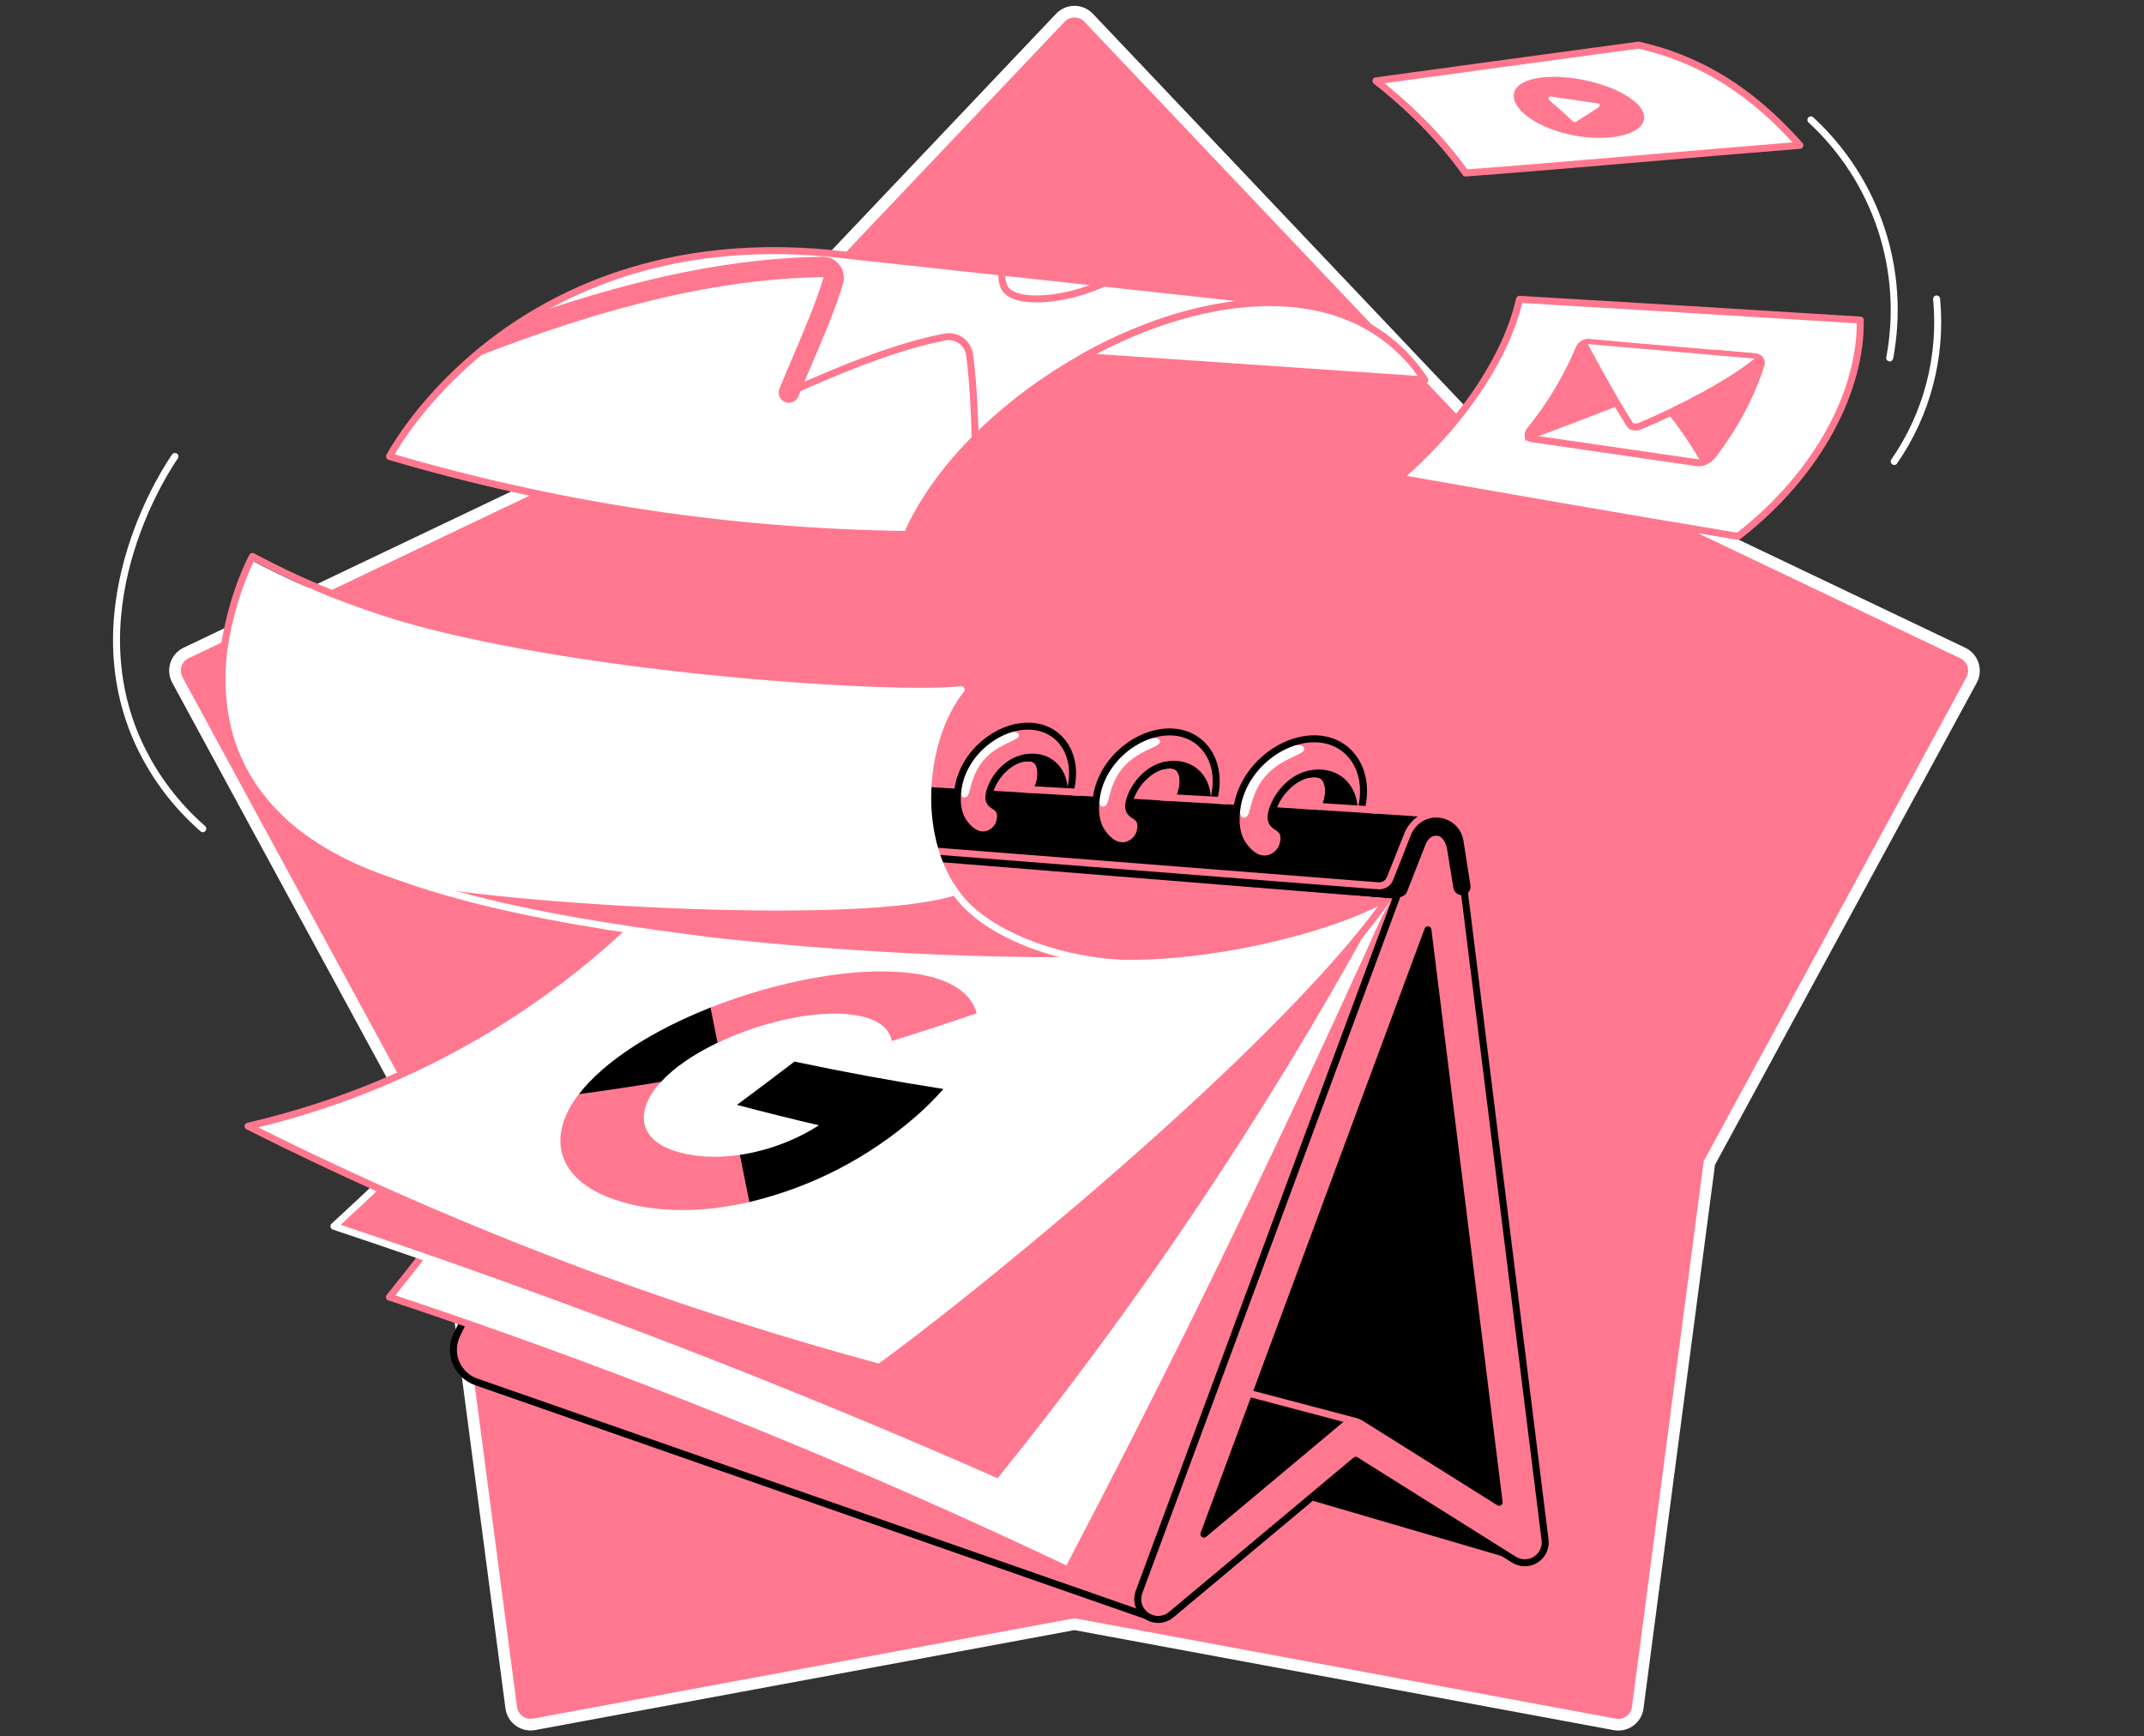 <svg width="368" height="298" viewBox="0 0 368 298" fill="none" xmlns="http://www.w3.org/2000/svg">
<rect x="0" y="0" width="368" height="298" fill="#333333" stroke="none"/>
<path d="M181.992 3.049L117.077 71.471L31.943 112.06C31.533 112.256 31.166 112.534 30.866 112.877C30.567 113.219 30.34 113.619 30.199 114.052C30.058 114.485 30.007 114.942 30.049 115.395C30.09 115.848 30.224 116.288 30.441 116.688L75.452 199.572L87.75 293.081C87.811 293.531 87.963 293.965 88.197 294.355C88.431 294.745 88.742 295.083 89.11 295.35C89.479 295.616 89.897 295.805 90.341 295.904C90.785 296.004 91.244 296.012 91.691 295.929L184.427 278.743L277.159 295.943C277.606 296.027 278.065 296.018 278.509 295.918C278.953 295.819 279.372 295.63 279.74 295.364C280.109 295.097 280.419 294.759 280.653 294.369C280.887 293.979 281.039 293.545 281.101 293.095L293.398 199.587L338.41 116.706C338.627 116.306 338.76 115.866 338.801 115.413C338.843 114.959 338.792 114.502 338.651 114.07C338.511 113.637 338.284 113.237 337.984 112.894C337.684 112.552 337.318 112.274 336.907 112.078L251.773 71.488L186.859 3.049C186.546 2.718 186.169 2.454 185.75 2.273C185.332 2.093 184.881 2 184.425 2C183.969 2 183.519 2.093 183.1 2.273C182.682 2.454 182.304 2.718 181.992 3.049" fill="#FF788F"/>
<path d="M181.992 3.049L117.077 71.471L31.943 112.06C31.533 112.256 31.166 112.534 30.866 112.877C30.567 113.219 30.34 113.619 30.199 114.052C30.058 114.485 30.007 114.942 30.049 115.395C30.09 115.848 30.224 116.288 30.441 116.688L75.452 199.572L87.75 293.081C87.811 293.531 87.963 293.965 88.197 294.355C88.431 294.745 88.742 295.083 89.11 295.35C89.479 295.616 89.897 295.805 90.341 295.904C90.785 296.004 91.244 296.012 91.691 295.929L184.427 278.743L277.159 295.943C277.606 296.027 278.065 296.018 278.509 295.918C278.953 295.819 279.372 295.63 279.74 295.364C280.109 295.097 280.419 294.759 280.653 294.369C280.887 293.979 281.039 293.545 281.101 293.095L293.398 199.587L338.41 116.706C338.627 116.306 338.76 115.866 338.801 115.413C338.843 114.959 338.792 114.502 338.651 114.07C338.511 113.637 338.284 113.237 337.984 112.894C337.684 112.552 337.318 112.274 336.907 112.078L251.773 71.488L186.859 3.049C186.546 2.718 186.169 2.454 185.75 2.273C185.332 2.093 184.881 2 184.425 2C183.969 2 183.519 2.093 183.1 2.273C182.682 2.454 182.304 2.718 181.992 3.049" stroke="white" stroke-width="2" stroke-miterlimit="10"/>
<path d="M225.28 253.495L224.642 257.358L259.855 267.666L255.22 262.311L233.533 247.2L225.28 253.495Z" fill="black"/>
<path d="M124.038 134.042L78.396 229.124C78.042 229.864 77.848 230.67 77.826 231.491C77.804 232.311 77.956 233.126 78.271 233.884C78.585 234.641 79.056 235.324 79.653 235.888C80.249 236.451 80.958 236.882 81.733 237.153L197.711 277.618L246.657 142.911L124.038 134.042Z" fill="#FF788F" stroke="black" stroke-width="1.2" stroke-linecap="round" stroke-linejoin="round"/>
<path d="M244.556 142.213C232.308 170.054 219.003 198.522 204.64 227.618C197.574 241.86 190.462 255.804 183.306 269.45C174.63 265.327 165.747 261.259 156.656 257.245C125.722 243.615 95.661 232.193 66.843 222.601C75.068 212.376 83.364 201.529 91.731 190.062C103.032 174.525 113.261 159.343 122.514 144.702L244.556 142.213Z" fill="white" stroke="#FF788F" stroke-width="1.2" stroke-linecap="round" stroke-linejoin="round"/>
<path d="M57.319 210.45C76.172 216.725 95.671 223.734 115.813 231.474C135.244 238.982 153.775 246.635 171.406 254.432C182.825 240.308 194.589 224.556 206.27 207.121C220.264 186.236 233.045 164.564 244.552 142.213L121.902 142.879C113.755 152.581 104.975 162.526 95.519 172.609C82.548 186.452 69.73 199.038 57.319 210.45Z" fill="#FF788F" stroke="white" stroke-width="1.2" stroke-linecap="round" stroke-linejoin="round"/>
<path d="M42.578 193.277C60.839 202.458 79.576 210.659 98.709 217.845C117.188 224.784 134.716 230.278 150.937 234.661C165.635 224.232 238.325 166.054 244.556 142.21L121.902 142.879C101.987 168.239 73.996 186.023 42.578 193.277V193.277Z" fill="white" stroke="#FF788F" stroke-width="1.2" stroke-linecap="round" stroke-linejoin="round"/>
<path d="M122.436 132.718L116.383 145.058L239.593 154.273C241.398 150.26 243.153 141.27 246.621 140.408C246.625 140.41 246.63 140.41 246.635 140.41C246.639 140.409 246.644 140.407 246.647 140.405C246.651 140.402 246.654 140.399 246.656 140.395C246.658 140.391 246.659 140.386 246.659 140.381C246.659 140.377 246.658 140.372 246.656 140.368C246.654 140.364 246.651 140.361 246.647 140.358C246.644 140.355 246.639 140.354 246.635 140.353C246.63 140.353 246.625 140.353 246.621 140.355C205.355 137.439 163.702 135.616 122.436 132.718Z" fill="black"/>
<path d="M176.452 124.621C171.111 124.621 165.439 129.278 164.481 135.153C164.093 137.531 164.335 139.579 165.403 141.106C168.024 144.855 170.908 143.018 171.513 141.291C171.723 140.689 172.033 139.344 171.122 138.653C170.826 138.236 169.441 138.051 169.779 136.307C170.352 133.337 173.414 130.061 176.452 130.061C177.562 130.061 177.968 130.567 178.1 130.731C178.666 131.443 178.812 132.661 178.531 134.017C178.312 134.956 177.926 135.847 177.392 136.648L183.256 137.058C183.495 136.444 183.686 135.814 183.829 135.171C185.096 129.349 181.792 124.621 176.452 124.621Z" fill="#FF788F"/>
<path d="M165.863 136.776C166.65 136.342 166.397 133.853 168.355 131.08C170.787 127.626 174.899 127.22 174.899 126.216C174.899 125.212 172.717 125.625 171.004 126.159C168.152 127.765 165.987 130.36 164.919 133.454C164.773 133.875 164.456 137.538 165.863 136.776Z" fill="white"/>
<path d="M177.178 129.933C176.577 129.938 175.978 130.019 175.398 130.175C175.747 130.09 176.106 130.046 176.466 130.044C177.577 130.044 177.983 130.549 178.114 130.713C178.68 131.425 178.826 132.643 178.545 133.999C178.326 134.938 177.941 135.829 177.406 136.631L182.576 136.987C183.181 133.052 180.867 129.933 177.178 129.933Z" fill="black" stroke="black" stroke-width="1.2" stroke-miterlimit="10"/>
<path d="M176.452 124.621C171.111 124.621 165.439 129.278 164.481 135.153C164.093 137.531 164.335 139.579 165.403 141.106C168.024 144.855 170.908 143.018 171.513 141.291C171.723 140.689 172.033 139.344 171.122 138.653C170.826 138.236 169.441 138.051 169.779 136.307C170.352 133.337 173.414 130.061 176.452 130.061C177.562 130.061 177.968 130.567 178.1 130.731C178.666 131.443 178.812 132.661 178.531 134.017C178.312 134.956 177.926 135.847 177.392 136.648L183.256 137.058C183.495 136.444 183.686 135.814 183.829 135.171C185.096 129.349 181.792 124.621 176.452 124.621Z" stroke="black" stroke-width="1.2" stroke-linecap="round" stroke-linejoin="round"/>
<path d="M200.745 125.611C195.155 125.611 189.223 130.482 188.219 136.63C187.813 139.123 188.069 141.259 189.184 142.861C191.925 146.778 194.945 144.862 195.593 143.054C195.813 142.427 196.137 141.017 195.183 140.294C194.877 139.86 193.424 139.664 193.777 137.837C194.378 134.729 197.579 131.283 200.759 131.283C201.92 131.283 202.347 131.813 202.486 131.995C203.077 132.728 203.248 134.014 202.938 135.431C202.706 136.411 202.302 137.343 201.745 138.183L207.866 138.607C208.116 137.964 208.318 137.304 208.467 136.63C209.792 130.546 206.335 125.611 200.745 125.611Z" fill="#FF788F"/>
<path d="M189.668 138.329C190.487 137.877 190.223 135.27 192.26 132.379C194.809 128.765 199.11 128.342 199.11 127.288C199.11 126.287 196.828 126.668 195.034 127.227C192.049 128.907 189.784 131.623 188.667 134.861C188.525 135.292 188.194 139.141 189.668 138.329Z" fill="white"/>
<path d="M201.517 131.172C200.889 131.176 200.263 131.259 199.655 131.422C200.015 131.333 200.385 131.286 200.755 131.283C201.916 131.283 202.343 131.813 202.482 131.995C203.073 132.728 203.244 134.014 202.934 135.431C202.702 136.411 202.298 137.343 201.742 138.183L207.15 138.56C207.787 134.434 205.356 131.172 201.517 131.172Z" fill="black" stroke="black" stroke-width="1.2" stroke-miterlimit="10"/>
<path d="M200.745 125.611C195.155 125.611 189.223 130.482 188.219 136.63C187.813 139.123 188.069 141.259 189.184 142.861C191.925 146.778 194.945 144.862 195.593 143.054C195.813 142.427 196.137 141.017 195.183 140.294C194.877 139.86 193.424 139.664 193.777 137.837C194.378 134.729 197.579 131.283 200.759 131.283C201.92 131.283 202.347 131.813 202.486 131.995C203.077 132.728 203.248 134.014 202.938 135.431C202.706 136.411 202.302 137.343 201.745 138.183L207.866 138.607C208.116 137.964 208.318 137.304 208.467 136.63C209.792 130.546 206.335 125.611 200.745 125.611Z" stroke="black" stroke-width="1.2" stroke-linecap="round" stroke-linejoin="round"/>
<path d="M225.579 126.793C219.676 126.793 213.416 131.938 212.355 138.429C211.928 141.056 212.195 143.317 213.374 145.005C216.268 149.149 219.455 147.116 220.139 145.211C220.373 144.545 220.712 143.057 219.708 142.292C219.384 141.836 217.853 141.629 218.223 139.703C218.86 136.42 222.239 132.782 225.593 132.782C226.821 132.782 227.27 133.341 227.42 133.522C228.043 134.298 228.221 135.659 227.893 137.154C227.649 138.189 227.224 139.173 226.636 140.059L233.113 140.511C233.378 139.835 233.589 139.138 233.747 138.429C235.132 132.002 231.482 126.793 225.579 126.793Z" fill="#FF788F"/>
<path d="M213.883 140.219C214.751 139.742 214.47 136.99 216.624 133.939C219.312 130.122 223.856 129.666 223.856 128.563C223.856 127.459 221.445 127.911 219.551 128.498C216.4 130.273 214.009 133.141 212.829 136.559C212.679 137.015 212.33 141.078 213.883 140.219Z" fill="white"/>
<path d="M226.384 132.664C225.72 132.667 225.059 132.755 224.418 132.928C224.798 132.833 225.188 132.784 225.579 132.782C226.807 132.782 227.256 133.341 227.405 133.522C228.029 134.298 228.207 135.658 227.879 137.154C227.635 138.189 227.209 139.173 226.622 140.059L232.319 140.458C233.017 136.114 230.45 132.664 226.384 132.664Z" fill="black" stroke="black" stroke-width="1.2" stroke-miterlimit="10"/>
<path d="M225.579 126.793C219.676 126.793 213.416 131.938 212.355 138.429C211.928 141.056 212.195 143.317 213.374 145.005C216.268 149.149 219.455 147.116 220.139 145.211C220.373 144.545 220.712 143.057 219.708 142.292C219.384 141.836 217.853 141.629 218.223 139.703C218.86 136.42 222.239 132.782 225.593 132.782C226.821 132.782 227.27 133.341 227.42 133.522C228.043 134.298 228.221 135.659 227.893 137.154C227.649 138.189 227.224 139.173 226.636 140.059L233.113 140.511C233.378 139.835 233.589 139.138 233.747 138.429C235.132 132.002 231.482 126.793 225.579 126.793Z" stroke="black" stroke-width="1.2" stroke-linecap="round" stroke-linejoin="round"/>
<path d="M30.031 78.339C29.284 79.389 12.557 103.618 23.979 127.922C26.57 133.38 30.258 138.247 34.813 142.217" stroke="white" stroke-width="1.2" stroke-linecap="round" stroke-linejoin="round"/>
<path d="M310.823 20.574C316.362 25.675 320.51 32.102 322.877 39.251C325.244 46.398 325.752 54.031 324.353 61.43" stroke="white" stroke-width="1.2" stroke-linecap="round" stroke-linejoin="round"/>
<path d="M157.236 191.568C158.904 190.118 160.472 188.556 161.928 186.894C153.412 185.56 144.889 183.992 136.361 182.19C133.071 184.704 129.78 187.181 126.488 189.621C131.178 190.858 135.869 192.025 140.562 193.124C136.443 195.744 131.821 197.473 126.993 198.198C124.65 199.988 122.311 201.761 119.976 203.517C122.852 204.467 125.733 205.393 128.617 206.294C139.213 203.789 149.037 198.733 157.236 191.568V191.568Z" fill="black"/>
<path d="M104.413 205.479C111.139 208.11 119.684 208.356 128.624 206.298L127 198.202C122.981 198.803 119.068 198.593 115.703 197.49C109.405 195.424 109.045 190.44 113.471 185.647C111.009 184.935 108.551 184.2 106.097 183.44C103.852 184.895 101.607 186.335 99.364 187.759C93.849 194.93 95.494 201.954 104.413 205.479Z" fill="#FF788F"/>
<path d="M113.464 185.662C115.707 183.216 119.111 180.891 123.162 178.957C125.251 177.49 127.342 176.009 129.436 174.514C126.941 174.001 124.449 173.467 121.959 172.912C112.047 176.828 103.708 182.13 99.371 187.773C104.064 187.139 108.761 186.435 113.464 185.662Z" fill="black"/>
<path d="M146.686 174.211C150.371 174.745 152.682 176.298 153.052 178.662C157.923 177.15 162.789 175.562 167.65 173.898C166.582 169.981 162.288 167.614 155.826 166.948C146.54 165.922 133.644 168.319 121.952 172.915C122.358 174.93 122.761 176.948 123.162 178.968C130.771 175.329 140.238 173.207 146.686 174.211Z" fill="#FF788F"/>
<path d="M202.233 266.238L242.886 153.55H247.454L260.058 261.827L257.331 261.514L232.287 247.806L224.19 252.691L206.644 267.342L202.233 266.238Z" fill="black"/>
<path d="M198.783 277.927C198.218 277.928 197.662 277.792 197.161 277.53C196.661 277.269 196.231 276.89 195.909 276.427C195.587 275.963 195.381 275.428 195.311 274.868C195.24 274.308 195.306 273.739 195.504 273.21L243.509 143.695C243.778 142.954 244.289 142.327 244.959 141.913C245.629 141.499 246.419 141.323 247.201 141.414C247.984 141.504 248.712 141.856 249.27 142.412C249.828 142.968 250.181 143.696 250.274 144.478L265.196 264.27C265.279 264.928 265.173 265.596 264.891 266.196C264.608 266.796 264.162 267.304 263.602 267.66C263.042 268.016 262.393 268.205 261.73 268.206C261.066 268.208 260.416 268.02 259.855 267.666L232.7 250.622L201.03 277.109C200.4 277.637 199.605 277.927 198.783 277.927V277.927ZM245.09 159.567L206.637 263.287L230.136 243.619C230.703 243.144 231.406 242.862 232.144 242.812C232.881 242.762 233.616 242.947 234.241 243.341L257.31 257.818L245.09 159.567Z" fill="#FF788F" stroke="black" stroke-width="1.2" stroke-linecap="round" stroke-linejoin="round"/>
<path d="M232.97 244.032L214.1 239.047" stroke="#FF788F" stroke-width="1.2" stroke-linecap="round" stroke-linejoin="round"/>
<path d="M308.936 24.939C291.045 26.363 269.682 28.328 251.552 29.692C248.017 24.683 242.89 19.171 236.175 13.877C251.447 11.783 266.468 9.739 281.24 7.745C294.937 10.822 303.346 18.719 308.936 24.939Z" fill="white" stroke="#FF788F" stroke-width="1.2" stroke-linecap="round" stroke-linejoin="round"/>
<path d="M280.449 17.312C284.034 20.246 281.873 23.073 276.315 23.586C270.871 24.084 264.495 22.204 261.454 19.388C258.477 16.618 259.595 13.919 264.512 13.31C269.522 12.684 276.935 14.432 280.449 17.312Z" fill="#FF788F"/>
<path d="M274.286 17.754L266.168 16.565C266.096 16.561 266.024 16.579 265.962 16.616C265.9 16.654 265.852 16.709 265.822 16.776C265.793 16.842 265.784 16.915 265.798 16.986C265.811 17.058 265.846 17.123 265.897 17.174C267.35 18.408 268.728 19.643 270.031 20.88C270.088 20.931 270.16 20.963 270.236 20.97C270.313 20.977 270.389 20.959 270.455 20.919C271.813 20.079 273.137 19.236 274.428 18.391C274.484 18.351 274.527 18.294 274.552 18.229C274.576 18.164 274.581 18.094 274.566 18.026C274.551 17.958 274.516 17.896 274.467 17.848C274.417 17.8 274.354 17.767 274.286 17.754V17.754Z" fill="white"/>
<path d="M298.323 92.05C279.506 88.945 260.115 85.566 240.152 82.049C251.901 71.805 258.791 60.405 260.803 51.368C280.383 52.522 299.881 53.709 319.297 54.929C319.5 66.582 312.504 81.062 298.323 92.05Z" fill="white" stroke="#FF788F" stroke-width="1.2" stroke-linecap="round" stroke-linejoin="round"/>
<path d="M291.341 79.41L262.857 75.277C262.17 75.177 262.102 74.515 262.668 73.799C266.135 69.539 268.973 64.804 271.096 59.739C271.245 59.434 271.483 59.181 271.778 59.012C272.074 58.844 272.413 58.769 272.751 58.795C282.246 59.6 291.711 60.414 301.146 61.238C301.94 61.306 302.438 61.886 302.236 62.544C300.648 67.654 297.867 73.016 293.9 78.21C293.302 78.983 292.135 79.528 291.341 79.41Z" fill="white" stroke="#FF788F" stroke-width="1.2" stroke-linecap="round" stroke-linejoin="round"/>
<path d="M301.15 61.238L294.274 60.633L285.441 69C288.134 72.162 290.518 75.574 292.562 79.19V79.19C293.09 78.976 293.556 78.632 293.915 78.189C297.881 73.005 300.68 67.643 302.25 62.523C302.442 61.886 301.944 61.306 301.15 61.238Z" fill="#FF788F" stroke="#FF788F" stroke-width="1.2" stroke-miterlimit="10"/>
<path d="M271.099 59.739C268.977 64.807 266.139 69.544 262.672 73.806C262.54 73.944 262.439 74.108 262.378 74.288C262.316 74.469 262.295 74.66 262.316 74.85C267.364 73.03 272.694 70.933 277.455 69.114L278.494 66.148L276.807 59.148L272.755 58.792C272.416 58.765 272.077 58.841 271.781 59.01C271.486 59.179 271.248 59.433 271.099 59.739Z" fill="#FF788F" stroke="#FF788F" stroke-width="1.2" stroke-miterlimit="10"/>
<path d="M271.822 58.991C273.435 62 275.525 65.813 277.455 69.106C278.259 70.477 279.032 71.759 279.733 72.852C280.04 73.333 280.823 73.432 281.638 73.084C288.442 70.192 297.333 65.582 302.018 61.622" fill="white"/>
<path d="M271.822 58.991C273.435 62 275.525 65.813 277.455 69.106C278.259 70.477 279.032 71.759 279.733 72.852C280.04 73.333 280.823 73.432 281.638 73.084C288.442 70.192 297.333 65.582 302.018 61.622" stroke="#FF788F" stroke-width="1.2" stroke-linecap="round" stroke-linejoin="round"/>
<path d="M332.403 51.308C333.342 61.173 330.763 71.052 325.122 79.2" stroke="white" stroke-width="1.2" stroke-linecap="round" stroke-linejoin="round"/>
<path d="M158.792 145.923L236.563 152.022C236.995 152.057 237.426 151.952 237.794 151.723C238.162 151.495 238.447 151.154 238.607 150.751L241.733 142.918C243.064 140.337 245.293 139.55 247.166 139.764" stroke="#FF788F" stroke-width="1.2" stroke-linecap="round" stroke-linejoin="round"/>
<path d="M223.318 138.204L236.342 139.045" stroke="#FF788F" stroke-width="1.2" stroke-linecap="round" stroke-linejoin="round"/>
<path d="M199.345 136.798L210.29 137.424" stroke="#FF788F" stroke-width="1.2" stroke-linecap="round" stroke-linejoin="round"/>
<path d="M175.629 135.431L185.178 135.983" stroke="#FF788F" stroke-width="1.2" stroke-linecap="round" stroke-linejoin="round"/>
<path d="M161.405 147.949L161.491 148.245C169.046 175.415 225.579 162.757 238.856 154.201L161.405 147.949Z" fill="#FF788F"/>
<path d="M165.161 154.597C156.873 144.221 158.176 126.793 164.973 118.351C154.619 119.679 103.063 116.297 70.977 107.264C54.955 102.749 43.383 96.266 43.383 96.266C43.383 96.266 40.926 102.151 39.954 106.32C38.26 113.552 37.754 122.72 41.959 131.165C46.894 141.074 58.145 150.078 81.024 154.08C116.47 160.285 152.383 163.438 188.368 163.505V163.505C177.894 163.501 169.737 160.325 165.161 154.597Z" fill="white"/>
<path d="M70.966 151.802C93.753 158.47 144.034 165.161 191.861 164.174C185.951 159.677 169.737 160.325 165.158 154.597C164.884 154.241 164.62 153.902 164.367 153.529C148.445 158.901 89.459 155.302 70.966 151.802Z" fill="#FF788F"/>
<path d="M194.315 165.349C183.825 165.349 170.915 161.198 165.162 154.597C156.435 144.588 158.176 126.793 164.973 118.351C154.619 119.679 101.643 116.51 69.552 107.478" stroke="white" stroke-width="1.2" stroke-linecap="round" stroke-linejoin="round"/>
<path d="M57.183 101.955C52.451 100.059 47.827 97.905 43.33 95.504C43.33 95.504 40.022 101.428 38.534 110.789" stroke="#FF788F" stroke-width="1.2" stroke-linecap="round" stroke-linejoin="round"/>
<path d="M49.411 140.006C64.984 154.087 102.348 158.844 120.706 161.308" stroke="white" stroke-width="1.2" stroke-linecap="round" stroke-linejoin="round"/>
<path d="M250.983 153.023C250.768 153.039 250.555 152.975 250.385 152.843C250.215 152.712 250.099 152.522 250.06 152.311L248.95 145.475C248.658 144.104 247.881 142.936 246.749 142.843C245.346 142.733 244.542 143.648 244.05 144.912L240.956 152.798C240.879 152.993 240.735 153.154 240.549 153.251C240.364 153.348 240.149 153.376 239.945 153.329C239.823 153.3 239.709 153.245 239.61 153.168C239.511 153.091 239.43 152.994 239.372 152.883C239.314 152.772 239.281 152.65 239.274 152.524C239.267 152.399 239.287 152.274 239.333 152.158L242.712 143.588C243.03 142.727 243.628 141.998 244.41 141.518C245.192 141.038 246.113 140.834 247.025 140.94C247.936 141.046 248.786 141.455 249.437 142.102C250.088 142.749 250.504 143.595 250.616 144.506L251.794 152.037C251.813 152.156 251.806 152.278 251.775 152.394C251.744 152.511 251.69 152.62 251.614 152.714C251.539 152.809 251.445 152.887 251.338 152.943C251.231 152.999 251.114 153.032 250.993 153.041L250.983 153.023Z" fill="black" stroke="black" stroke-width="1.2" stroke-linecap="round" stroke-linejoin="round"/>
<path d="M222.617 52.198H222.567H222.617Z" fill="white" stroke="#FF788F" stroke-width="1.2" stroke-linecap="round" stroke-linejoin="round"/>
<path d="M222.321 52.162L141.855 43.421C93.671 39.124 71.479 69.99 66.853 78.339C80.769 82.442 94.941 85.62 109.276 87.849C124.644 90.237 140.161 91.531 155.712 91.723C165.275 69.89 197.74 49.542 222.321 52.162Z" fill="white" stroke="#FF788F" stroke-width="1.2" stroke-linecap="round" stroke-linejoin="round"/>
<path d="M186.09 61.202L244.556 65.204C232.333 46.814 207.018 49.552 186.09 61.202Z" fill="white" stroke="#FF788F" stroke-width="1.2" stroke-linecap="round" stroke-linejoin="round"/>
<path d="M135.417 67.369C144.589 63.175 154.601 59.226 162.277 57.834C162.745 57.753 163.224 57.767 163.686 57.874C164.148 57.981 164.584 58.179 164.969 58.457C165.353 58.735 165.678 59.087 165.924 59.493C166.171 59.898 166.334 60.349 166.404 60.818C167.219 66.397 167.397 75.188 167.447 78.339" stroke="#FF788F" stroke-width="1.2" stroke-linecap="round" stroke-linejoin="round"/>
<path d="M177.214 40.694C172.585 41.709 171.047 46.95 172.443 49.424C174.743 53.511 190.836 50.663 196.202 43.542" stroke="#FF788F" stroke-width="1.2" stroke-linecap="round" stroke-linejoin="round"/>
<path d="M141.196 44.059C126.349 44.272 110.291 47.444 91.439 53.95C87.719 56.18 84.202 58.732 80.928 61.576C104.619 52.28 123.835 47.815 141.249 47.562C141.265 47.562 141.281 47.565 141.295 47.572C141.309 47.579 141.322 47.589 141.331 47.601C141.337 47.613 141.341 47.626 141.341 47.639C141.341 47.652 141.337 47.664 141.331 47.676C140.22 51.557 137.934 56.905 135.919 61.622C135.129 63.47 134.381 65.218 133.783 66.71C133.696 66.923 133.653 67.152 133.654 67.382C133.656 67.612 133.703 67.839 133.793 68.051C133.882 68.263 134.013 68.455 134.177 68.617C134.341 68.778 134.535 68.906 134.748 68.993C134.956 69.076 135.178 69.12 135.403 69.121C135.753 69.121 136.094 69.016 136.384 68.821C136.674 68.626 136.899 68.348 137.03 68.024C137.621 66.561 138.362 64.82 139.145 63C141.203 58.187 143.535 52.732 144.703 48.637C144.859 48.1 144.885 47.533 144.781 46.983C144.676 46.433 144.443 45.915 144.101 45.472C143.76 45.027 143.32 44.668 142.815 44.422C142.311 44.177 141.757 44.053 141.196 44.059V44.059Z" fill="#FF788F"/>
</svg>
